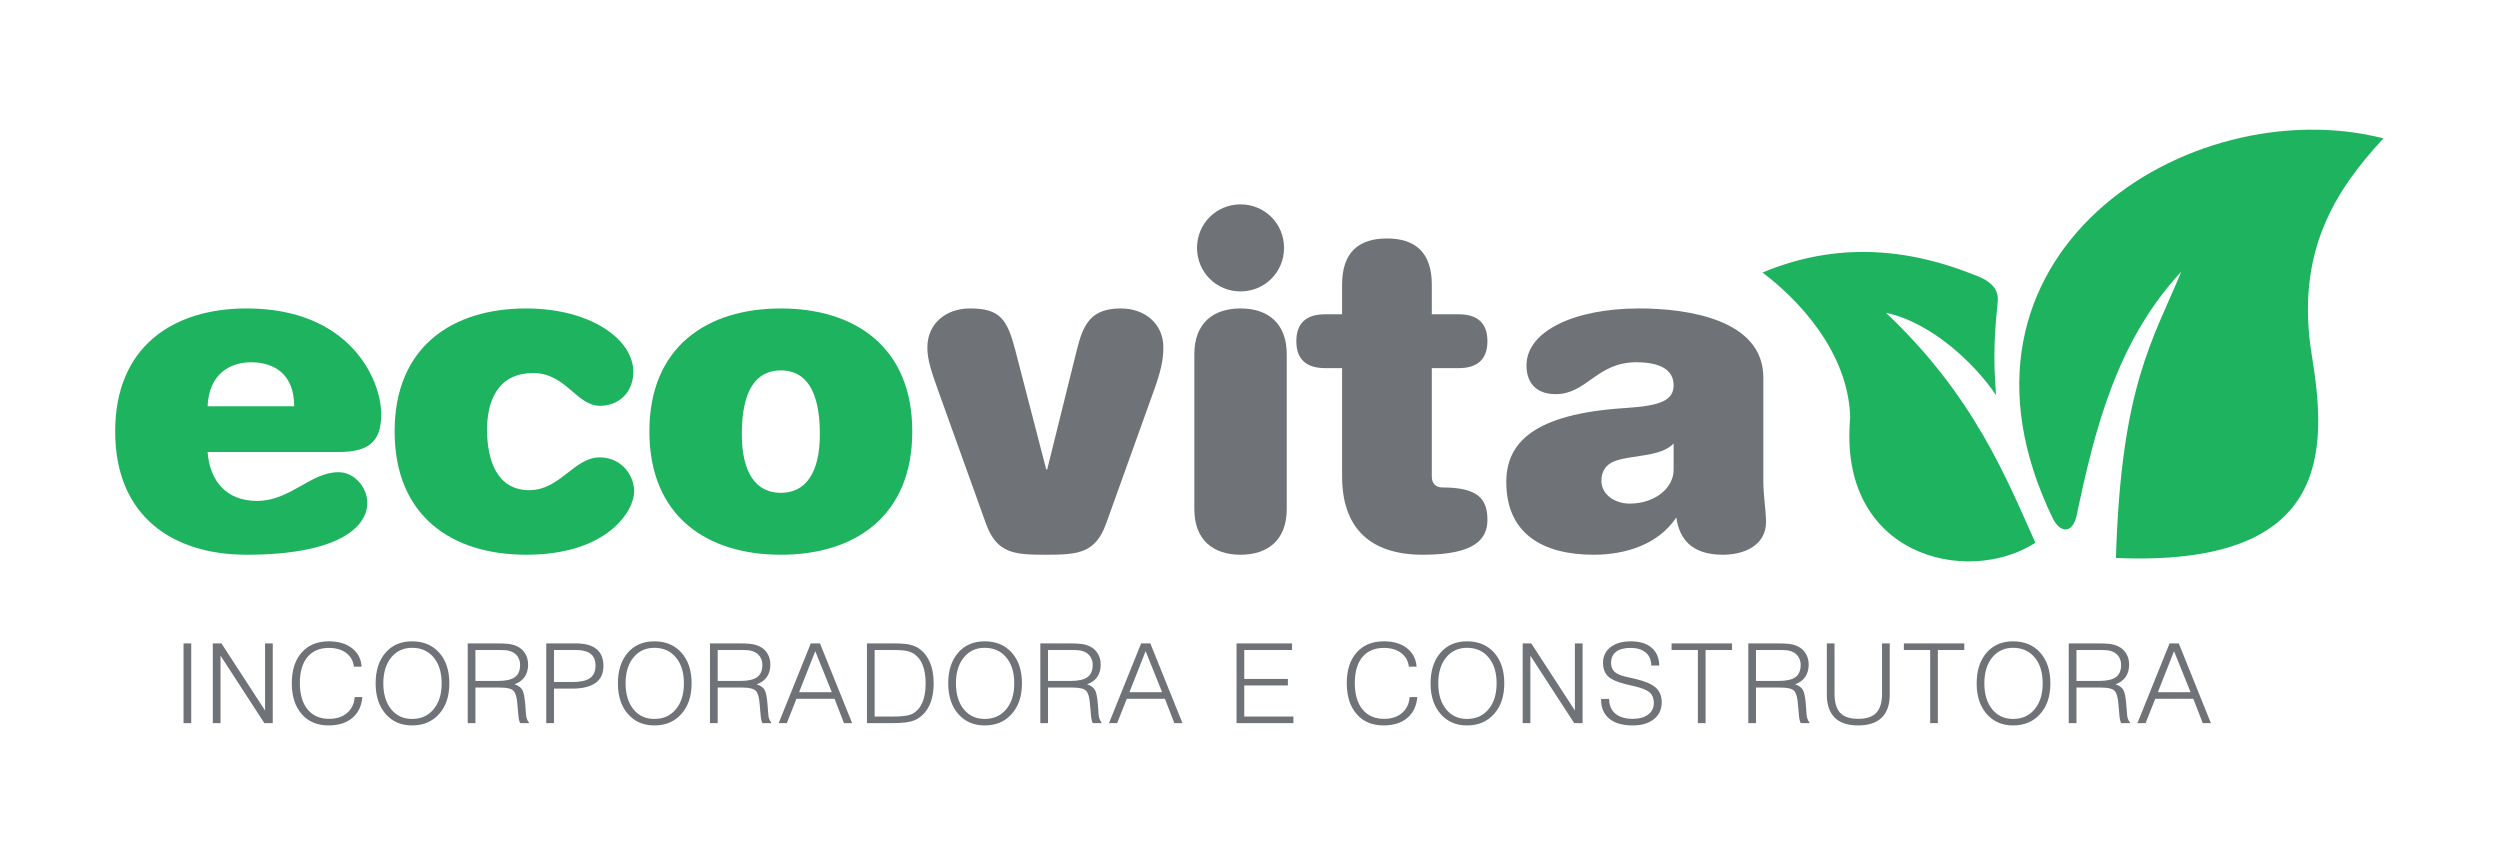 <?xml version="1.0" encoding="UTF-8"?>
<!DOCTYPE svg PUBLIC "-//W3C//DTD SVG 1.1//EN" "http://www.w3.org/Graphics/SVG/1.1/DTD/svg11.dtd">
<!-- Creator: CorelDRAW 2020 (64 Bit) -->
<svg xmlns="http://www.w3.org/2000/svg" xml:space="preserve" width="800px" height="273px" version="1.1" style="shape-rendering:geometricPrecision; text-rendering:geometricPrecision; image-rendering:optimizeQuality; fill-rule:evenodd; clip-rule:evenodd"
viewBox="0 0 80000 27305"
 xmlns:xlink="http://www.w3.org/1999/xlink"
 xmlns:xodm="http://www.corel.com/coreldraw/odm/2003">
 <defs>
  <style type="text/css">
   <![CDATA[
    .fil0 {fill:#1EB35F}
    .fil2 {fill:#1EB35F;fill-rule:nonzero}
    .fil1 {fill:#6F7377;fill-rule:nonzero}
   ]]>
  </style>
 </defs>
 <g id="Camada_x0020_1">
  <g id="_1012973328096">
   <path class="fil0" d="M65711 16626c-4128,-8455 4356,-13780 10566,-12198 -1543,1666 -2834,3644 -2291,6958 508,3077 591,6767 -6271,6472 164,-5544 1203,-6998 2091,-9164 -2051,2213 -2760,4991 -3351,7818 -133,553 -496,563 -744,114zm-5355 -6614c1452,305 2847,1631 3522,2634 -105,-1288 -38,-2090 57,-3035 24,-402 -291,-658 -801,-831 -2400,-955 -4636,-935 -6730,-57 1122,844 2746,2525 2806,4639 -409,4444 3751,5413 5928,4009 -897,-1976 -1928,-4667 -4782,-7359z"/>
   <path class="fil1" d="M5867 23145l246 0 0 -2553 -246 0 0 2553zm1004 0l180 0 0 -2161 1403 2161 268 0 0 -2553 -246 0 0 2148 -1396 -2148 -276 0 0 2553 67 0zm4475 -834c-19,216 -101,387 -246,509 -145,125 -337,187 -577,187 -289,0 -517,-100 -684,-298 -166,-203 -249,-487 -249,-849 0,-361 82,-638 246,-835 164,-192 392,-288 684,-288 225,0 409,54 551,160 142,106 225,253 250,440l246 0c-17,-245 -119,-441 -305,-589 -189,-148 -436,-222 -742,-222 -365,0 -653,117 -864,350 -216,238 -324,567 -324,988 0,422 107,753 320,994 209,240 495,360 860,360 319,0 572,-81 761,-242 189,-162 294,-383 316,-665l-243 0zm669 -440c0,411 108,739 323,983 214,243 494,364 842,364 360,0 648,-121 864,-364 220,-242 330,-570 330,-983 0,-416 -110,-745 -330,-988 -216,-238 -504,-357 -864,-357 -351,0 -631,119 -842,357 -215,245 -323,574 -323,988zm246 0c0,-352 88,-631 261,-839 167,-198 386,-298 658,-298 287,0 514,100 683,298 176,204 265,483 265,839 0,353 -89,632 -265,837 -169,201 -396,302 -683,302 -275,0 -495,-101 -662,-302 -171,-207 -257,-487 -257,-837zm2701 1274l247 0 0 -1139 790 0c217,0 361,34 429,104 66,66 108,212 125,436l29 336c5,62 12,114 22,156 10,44 22,80 37,107l276 0 0 -35c-25,-20 -43,-49 -55,-87 -17,-39 -28,-88 -33,-148l-30 -385c-19,-189 -45,-317 -77,-384 -46,-97 -135,-166 -264,-204 139,-49 247,-126 323,-233 76,-108 114,-241 114,-398 0,-129 -29,-244 -88,-343 -56,-100 -137,-176 -242,-232 -89,-46 -194,-76 -316,-90 -84,-9 -212,-14 -386,-14l-901 0 0 2553zm247 -1351l0 -991 705 0c133,0 231,4 295,11 90,13 166,40 227,79 64,40 113,93 147,160 37,67 55,142 55,225 0,185 -57,318 -172,399 -113,78 -293,117 -541,117l-716 0zm2267 1351l247 0 0 -1105 576 0c336,0 588,-62 757,-184 166,-120 250,-301 250,-543 0,-241 -75,-421 -224,-541 -148,-120 -369,-180 -665,-180l-941 0 0 2553zm247 -1316l0 -1026 687 0c218,0 379,40 484,121 106,81 158,208 158,382 0,186 -62,322 -187,405 -118,79 -305,118 -562,118l-580 0zm2046 42c0,411 107,739 323,983 213,243 494,364 842,364 360,0 648,-121 863,-364 220,-242 331,-570 331,-983 0,-416 -111,-745 -331,-988 -215,-238 -503,-357 -863,-357 -351,0 -631,119 -842,357 -216,245 -323,574 -323,988zm246 0c0,-352 87,-631 261,-839 167,-198 386,-298 658,-298 286,0 514,100 683,298 176,204 264,483 264,839 0,353 -88,632 -264,837 -169,201 -397,302 -683,302 -275,0 -495,-101 -662,-302 -171,-207 -257,-487 -257,-837zm2701 1274l247 0 0 -1139 789 0c218,0 361,34 430,104 66,66 108,212 125,436l29 336c5,62 12,114 22,156 10,44 22,80 37,107l276 0 0 -35c-25,-20 -43,-49 -55,-87 -18,-39 -28,-88 -33,-148l-30 -385c-19,-189 -45,-317 -77,-384 -46,-97 -135,-166 -265,-204 140,-49 248,-126 324,-233 76,-108 114,-241 114,-398 0,-129 -29,-244 -88,-343 -56,-100 -137,-176 -242,-232 -89,-46 -194,-76 -317,-90 -83,-9 -211,-14 -385,-14l-901 0 0 2553zm247 -1351l0 -991 705 0c133,0 230,4 294,11 91,13 166,40 228,79 63,40 112,93 147,160 37,67 55,142 55,225 0,185 -58,318 -173,399 -113,78 -292,117 -540,117l-716 0zm1951 1351l261 0 308 -779 1220 0 302 779 261 0 -1030 -2553 -294 0 -1028 2553zm654 -991l518 -1313 529 1313 -1047 0zm2818 -1562l-646 0 0 2553 757 0c195,0 349,-7 459,-20 140,-17 256,-47 349,-91 184,-95 324,-240 423,-436 98,-199 147,-444 147,-734 0,-273 -46,-506 -137,-700 -87,-190 -213,-334 -374,-434 -98,-57 -217,-97 -357,-117 -103,-14 -247,-21 -433,-21l-188 0zm-400 2342l0 -2131 511 0c191,0 328,5 411,14 130,14 235,46 316,97 130,78 228,198 294,357 66,162 100,361 100,599 0,248 -35,451 -103,610 -69,162 -172,282 -309,361 -76,39 -174,64 -294,76 -85,11 -215,17 -390,17l-536 0zm2355 -1063c0,411 108,739 324,983 213,243 493,364 841,364 361,0 648,-121 864,-364 220,-242 331,-570 331,-983 0,-416 -111,-745 -331,-988 -216,-238 -503,-357 -864,-357 -350,0 -631,119 -841,357 -216,245 -324,574 -324,988zm247 0c0,-352 87,-631 261,-839 166,-198 385,-298 657,-298 287,0 515,100 684,298 176,204 264,483 264,839 0,353 -88,632 -264,837 -169,201 -397,302 -684,302 -274,0 -494,-101 -661,-302 -171,-207 -257,-487 -257,-837zm2701 1274l246 0 0 -1139 790 0c218,0 361,34 429,104 66,66 109,212 125,436l30 336c5,62 12,114 22,156 10,44 22,80 37,107l276 0 0 -35c-25,-20 -44,-49 -55,-87 -18,-39 -29,-88 -34,-148l-29 -385c-20,-189 -45,-317 -77,-384 -47,-97 -135,-166 -265,-204 140,-49 248,-126 324,-233 76,-108 114,-241 114,-398 0,-129 -30,-244 -89,-343 -55,-100 -136,-176 -242,-232 -88,-46 -194,-76 -316,-90 -83,-9 -212,-14 -386,-14l-900 0 0 2553zm246 -1351l0 -991 706 0c132,0 230,4 294,11 90,13 166,40 228,79 63,40 112,93 147,160 36,67 55,142 55,225 0,185 -58,318 -173,399 -113,78 -293,117 -540,117l-717 0zm1951 1351l261 0 309 -779 1220 0 302 779 260 0 -1029 -2553 -294 0 -1029 2553zm655 -991l518 -1313 528 1313 -1046 0zm3428 991l1820 0 0 -211 -1573 0 0 -994 1396 0 0 -211 -1396 0 0 -926 1529 0 0 -211 -1776 0 0 2553zm5541 -834c-19,216 -101,387 -246,509 -144,125 -337,187 -577,187 -289,0 -517,-100 -684,-298 -166,-203 -249,-487 -249,-849 0,-361 82,-638 246,-835 164,-192 392,-288 684,-288 225,0 409,54 551,160 142,106 225,253 250,440l246 0c-17,-245 -118,-441 -305,-589 -188,-148 -436,-222 -742,-222 -365,0 -653,117 -864,350 -216,238 -323,567 -323,988 0,422 106,753 319,994 209,240 495,360 860,360 319,0 572,-81 761,-242 189,-162 294,-383 316,-665l-243 0zm669 -440c0,411 108,739 324,983 213,243 493,364 841,364 360,0 648,-121 864,-364 220,-242 330,-570 330,-983 0,-416 -110,-745 -330,-988 -216,-238 -504,-357 -864,-357 -350,0 -631,119 -841,357 -216,245 -324,574 -324,988zm246 0c0,-352 87,-631 261,-839 167,-198 386,-298 658,-298 287,0 514,100 683,298 176,204 265,483 265,839 0,353 -89,632 -265,837 -169,201 -396,302 -683,302 -275,0 -495,-101 -661,-302 -172,-207 -258,-487 -258,-837zm2768 1274l180 0 0 -2161 1403 2161 268 0 0 -2553 -246 0 0 2148 -1396 -2148 -275 0 0 2553 66 0zm2443 -775l0 17c0,265 88,470 261,613 174,145 424,218 750,218 287,0 514,-67 680,-201 166,-134 250,-314 250,-540 0,-206 -68,-366 -206,-482 -130,-108 -344,-198 -643,-267l-316 -73c-162,-38 -279,-92 -350,-159 -71,-69 -106,-163 -106,-280 0,-153 52,-270 158,-354 108,-83 262,-125 463,-125 208,0 370,49 485,146 117,97 178,236 180,419l257 0c-5,-245 -87,-435 -246,-572 -160,-136 -381,-204 -665,-204 -275,0 -492,64 -654,191 -157,124 -236,290 -236,495 0,196 61,348 181,454 108,92 294,171 559,236l253 59c236,55 396,117 482,186 100,79 151,198 151,357 0,153 -61,274 -180,365 -121,92 -286,138 -496,138 -241,0 -427,-57 -559,-170 -130,-111 -195,-266 -195,-467l-258 0zm3098 775l247 0 0 -2342 845 0 0 -211 -1934 0 0 211 842 0 0 2342zm1614 0l246 0 0 -1139 790 0c217,0 361,34 430,104 65,66 107,212 124,436l30 336c5,62 11,114 22,156 10,44 22,80 37,107l276 0 0 -35c-26,-20 -44,-49 -55,-87 -18,-39 -29,-88 -34,-148l-29 -385c-20,-189 -45,-317 -78,-384 -46,-97 -134,-166 -264,-204 140,-49 248,-126 324,-233 75,-108 114,-241 114,-398 0,-129 -30,-244 -89,-343 -55,-100 -136,-176 -242,-232 -88,-46 -193,-76 -316,-90 -83,-9 -212,-14 -386,-14l-900 0 0 2553zm246 -1351l0 -991 706 0c132,0 230,4 294,11 90,13 166,40 228,79 63,40 112,93 146,160 37,67 56,142 56,225 0,185 -58,318 -173,399 -113,78 -293,117 -540,117l-717 0zm2267 -1202l0 1642c0,324 85,568 254,735 167,166 416,249 749,249 331,0 582,-83 753,-249 172,-167 258,-411 258,-735l0 -1642 -247 0 0 1611c0,275 -60,477 -180,607 -122,131 -317,197 -584,197 -266,0 -460,-66 -580,-197 -117,-130 -176,-332 -176,-607l0 -1611 -247 0zm3308 2553l246 0 0 -2342 846 0 0 -211 -1934 0 0 211 842 0 0 2342zm1488 -1274c0,411 108,739 323,983 214,243 494,364 842,364 360,0 648,-121 864,-364 220,-242 330,-570 330,-983 0,-416 -110,-745 -330,-988 -216,-238 -504,-357 -864,-357 -351,0 -631,119 -842,357 -215,245 -323,574 -323,988zm246 0c0,-352 87,-631 261,-839 167,-198 386,-298 658,-298 287,0 514,100 683,298 176,204 265,483 265,839 0,353 -89,632 -265,837 -169,201 -396,302 -683,302 -275,0 -495,-101 -662,-302 -171,-207 -257,-487 -257,-837zm2701 1274l247 0 0 -1139 790 0c217,0 361,34 429,104 66,66 108,212 125,436l29 336c6,62 12,114 22,156 10,44 22,80 37,107l276 0 0 -35c-25,-20 -43,-49 -55,-87 -17,-39 -28,-88 -33,-148l-30 -385c-19,-189 -45,-317 -77,-384 -46,-97 -134,-166 -264,-204 140,-49 247,-126 323,-233 76,-108 114,-241 114,-398 0,-129 -29,-244 -88,-343 -56,-100 -137,-176 -242,-232 -89,-46 -194,-76 -316,-90 -84,-9 -212,-14 -386,-14l-901 0 0 2553zm247 -1351l0 -991 705 0c133,0 231,4 295,11 90,13 166,40 227,79 64,40 113,93 147,160 37,67 55,142 55,225 0,185 -57,318 -172,399 -113,78 -293,117 -541,117l-716 0zm1951 1351l261 0 309 -779 1219 0 302 779 261 0 -1029 -2553 -294 0 -1029 2553zm654 -991l518 -1313 529 1313 -1047 0z"/>
   <path class="fil2" d="M7886 17755c-2355,0 -4207,-1220 -4207,-3948 0,-2714 1852,-3935 4207,-3935 3303,0 4308,2269 4308,3389 0,890 -417,1206 -1364,1206l-4193 0c72,948 618,1565 1579,1565 1077,0 1709,-919 2614,-919 517,0 919,503 919,977 0,818 -1005,1665 -3863,1665zm1522 -4753l0 0c0,-1033 -646,-1407 -1378,-1407 -661,0 -1350,359 -1393,1407l2771 0z"/>
   <path class="fil2" d="M16830 9872c2068,0 3432,991 3432,2025 0,675 -474,1091 -1063,1091 -761,0 -1091,-1048 -2139,-1048 -1206,0 -1479,1005 -1479,1809 0,976 316,1939 1350,1939 990,0 1435,-1049 2254,-1049 703,0 1105,575 1105,1092 0,603 -832,2024 -3460,2024 -2355,0 -4207,-1220 -4207,-3949 0,-2713 1852,-3934 4207,-3934z"/>
   <path class="fil2" d="M24984 9872c2355,0 4207,1221 4207,3934 0,2729 -1852,3949 -4207,3949 -2355,0 -4207,-1220 -4207,-3949 0,-2713 1852,-3934 4207,-3934zm0 1982l0 0c-789,0 -1249,631 -1249,2039 0,1249 460,1881 1249,1881 790,0 1249,-632 1249,-1881 0,-1408 -459,-2039 -1249,-2039z"/>
   <path class="fil1" d="M34456 11208c201,-819 445,-1336 1407,-1336 775,0 1364,489 1364,1249 0,402 -86,776 -287,1336l-1537 4279c-344,976 -904,1019 -1953,1019 -1004,0 -1565,-43 -1909,-1019l-1537 -4279c-201,-575 -330,-934 -330,-1336 0,-760 589,-1249 1364,-1249 962,0 1192,345 1450,1336l991 3819 29 0 948 -3819z"/>
   <path class="fil1" d="M38218 11337c0,-1005 617,-1465 1479,-1465 861,0 1479,460 1479,1465l0 4954c0,1005 -618,1464 -1479,1464 -862,0 -1479,-459 -1479,-1464l0 -4954zm1479 -4796l0 0c775,0 1393,617 1393,1393 0,775 -618,1393 -1393,1393 -776,0 -1393,-618 -1393,-1393 0,-776 617,-1393 1393,-1393z"/>
   <path class="fil1" d="M42947 9111c0,-1019 517,-1479 1436,-1479 919,0 1436,460 1436,1479l0 948 861 0c589,0 919,273 919,861 0,589 -330,862 -919,862l-861 0 0 3259 0 216c0,229 143,344 330,344 1120,0 1450,345 1450,1034 0,603 -373,1120 -2067,1120 -1666,0 -2585,-833 -2585,-2513l0 -3460 -545 0c-589,0 -919,-273 -919,-862 0,-588 330,-861 919,-861l545 0 0 -948z"/>
   <path class="fil1" d="M56430 15372c0,516 86,976 86,1335 0,732 -675,1048 -1378,1048 -1020,0 -1393,-517 -1494,-1192 -574,862 -1622,1192 -2642,1192 -1636,0 -2799,-675 -2799,-2326 0,-1249 861,-2182 3805,-2369 1105,-72 1550,-230 1550,-732 0,-474 -402,-733 -1192,-733 -1277,0 -1579,1020 -2584,1020 -589,0 -933,-331 -933,-919 0,-1106 1550,-1824 3604,-1824 1565,0 3977,359 3977,2212l0 3288zm-2872 -1178l0 0c-416,445 -1378,359 -1909,574 -244,101 -402,302 -402,618 0,445 430,732 904,732 833,0 1407,-517 1407,-1077l0 -847z"/>
  </g>
 </g>
</svg>
